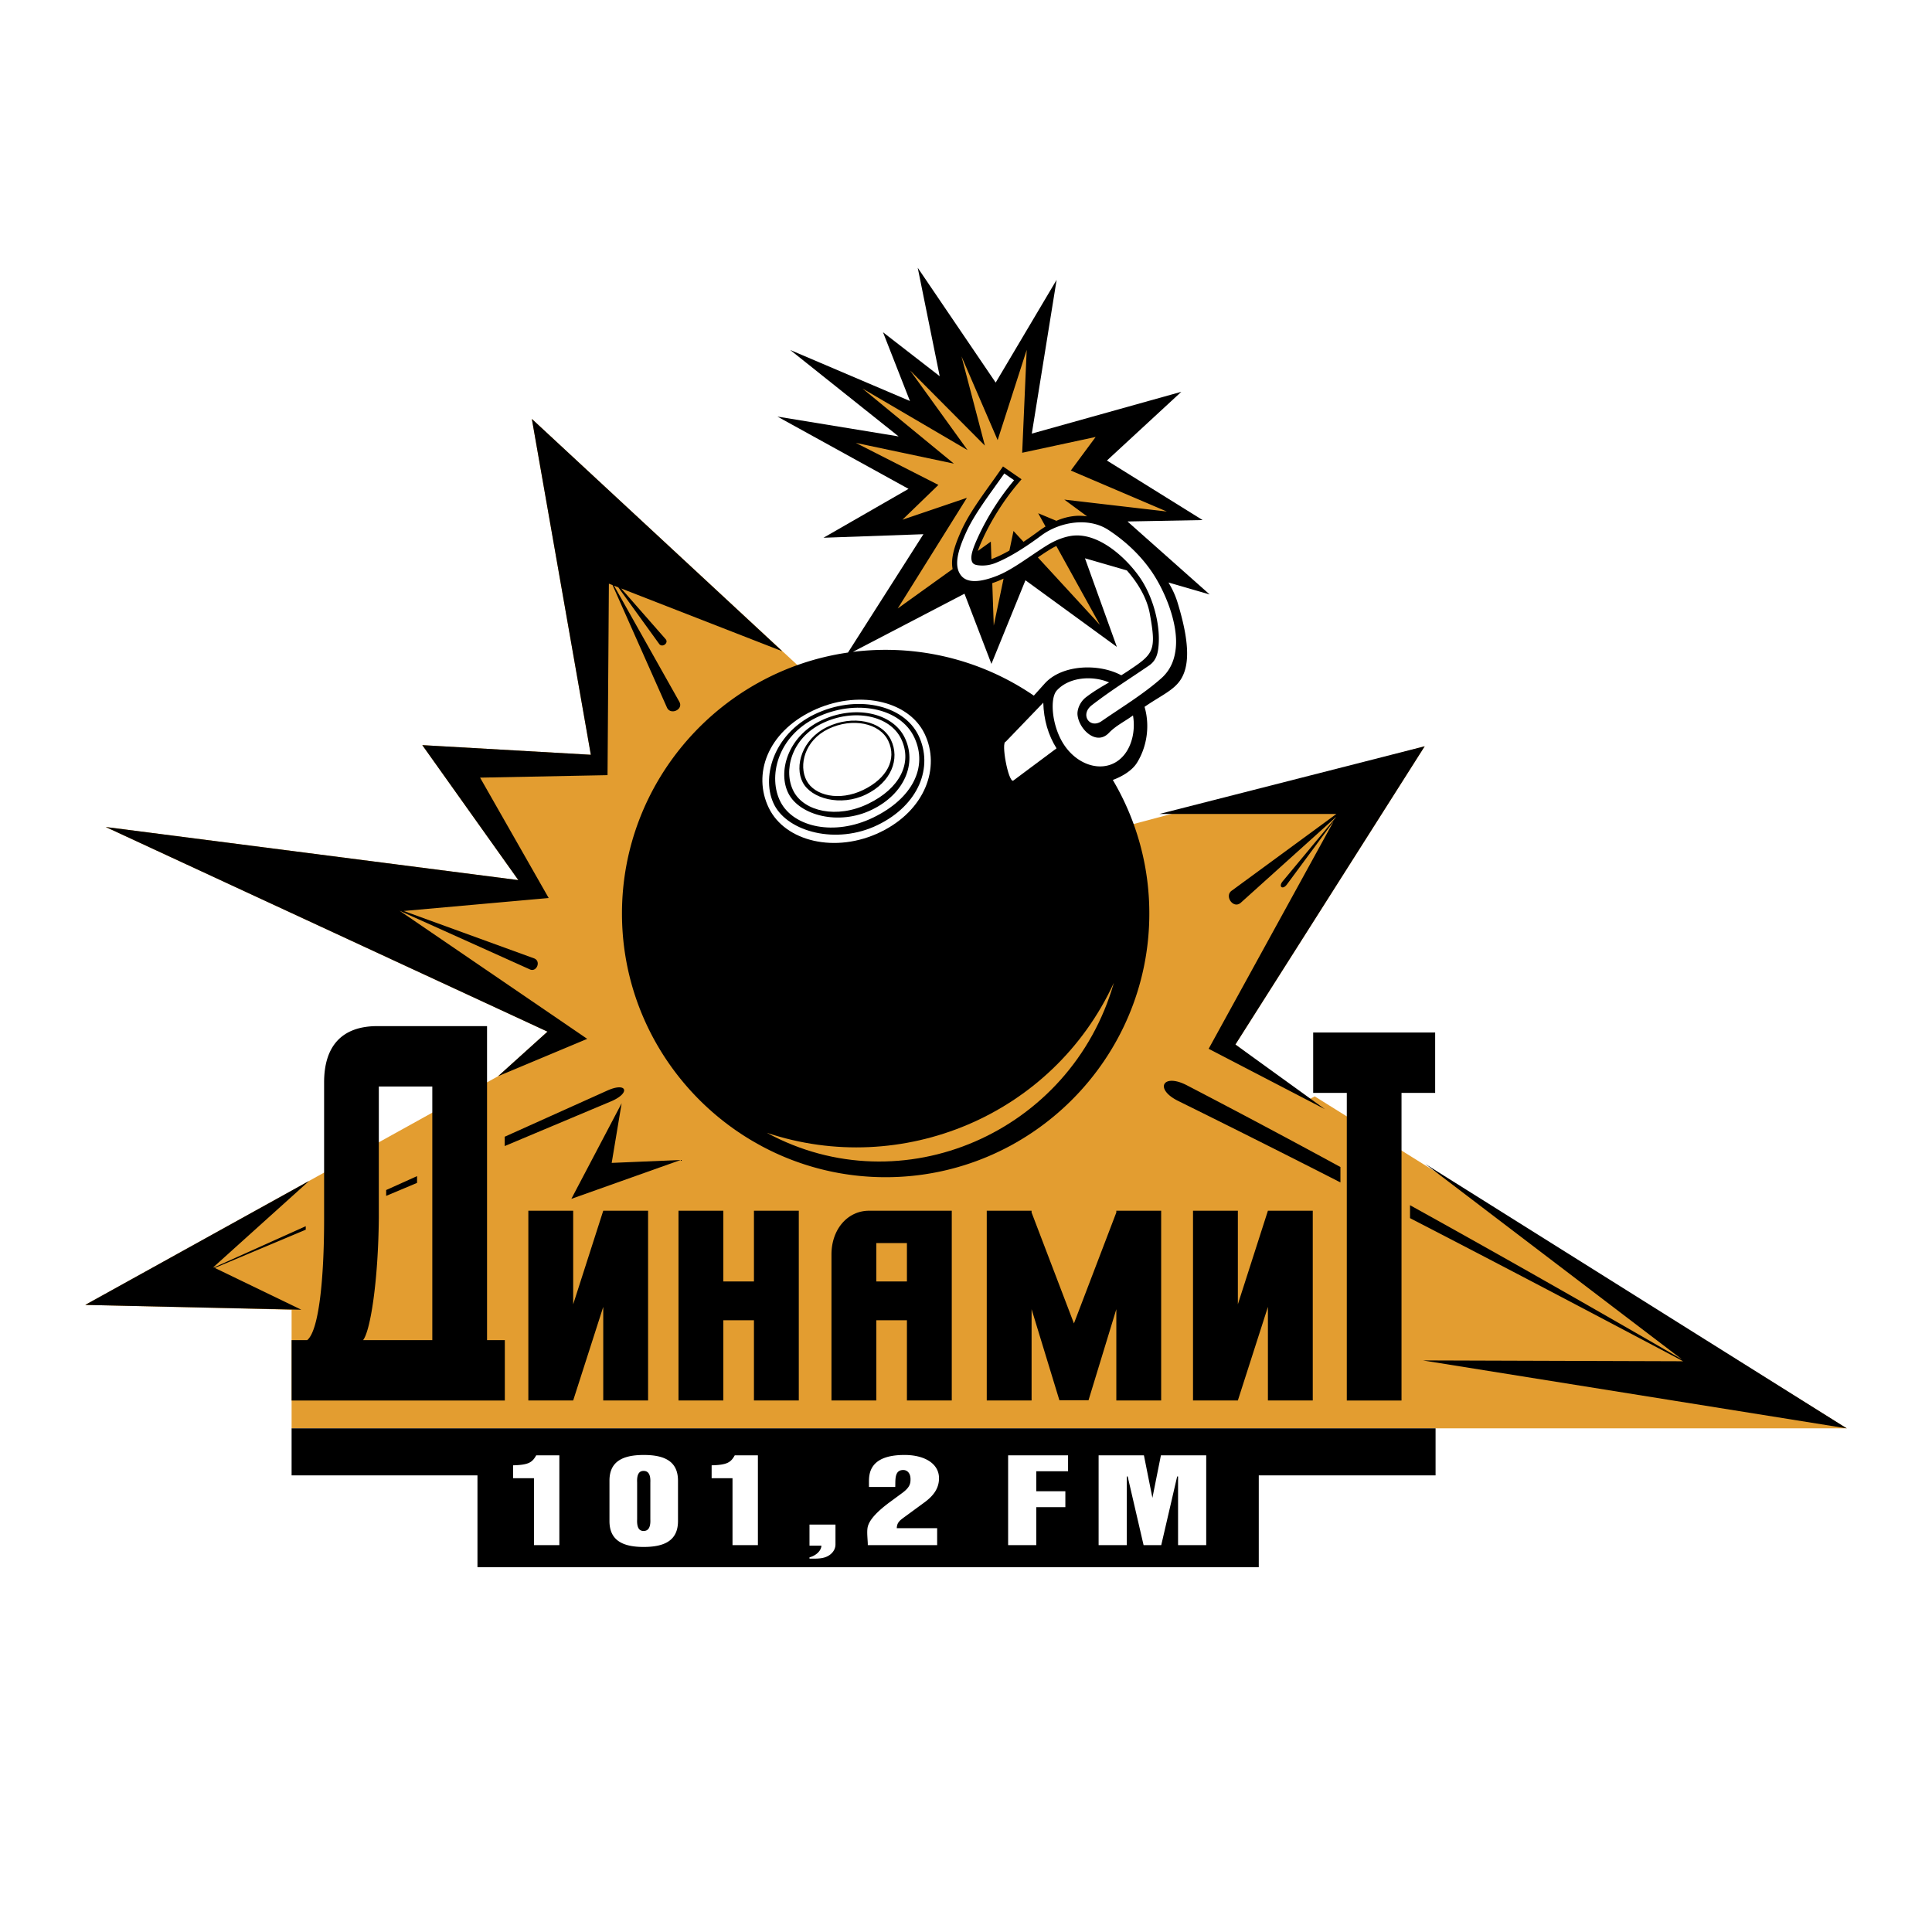 <svg xmlns="http://www.w3.org/2000/svg" width="2500" height="2500" viewBox="0 0 192.756 192.756"><path fill-rule="evenodd" clip-rule="evenodd" fill="#fff" d="M0 0h192.756v192.756H0V0z"/><path fill-rule="evenodd" clip-rule="evenodd" fill="#e39d30" d="M53.062 41.794l5.886 33.509-16.815-.961 9.582 13.466-41.169-5.299 44.078 20.419-4.924 4.443-41.196 22.82 20.589.481v11.836h155.159l-53.08-33.121-.633.324-7.281-5.5 18.885-29.755-31.307 8.362-31.195-16.386-26.579-24.638z"/><path d="M111.869 67.373c.207-.127.414-.257.619-.394 2.605-1.739 2.908-1.986 2.234-5.723-.283-1.574-1.176-3.071-2.293-4.343l-4.182-1.211 3.182 8.837-9.119-6.646-3.395 8.343-2.687-7-11.136 5.802a26.302 26.302 0 0 1 3.267-.203 26.138 26.138 0 0 1 14.786 4.568l1.088-1.208c1.716-1.904 5.4-2.03 7.636-.822zm1.17 4.007c-.867.63-1.707 1.016-2.408 1.747-1.256 1.31-2.982-.372-3.127-1.8-.053-.515.227-1.286.838-1.758.742-.573 1.527-1.032 2.312-1.484-1.67-.707-4.004-.543-5.223.811-.684.76-.512 3.352.59 5.191 1.512 2.521 4.518 3.212 6.139 1.224.791-.97 1.129-2.473.879-3.931zm3.539-13.264c.363.605.68 1.258.902 1.983 1.129 3.687 1.275 6.129.363 7.632-.688 1.133-1.998 1.649-3.65 2.791.578 1.982.191 4.085-.775 5.608-.447.706-1.375 1.314-2.393 1.686a26.118 26.118 0 0 1 3.643 13.327c0 14.49-11.818 26.307-26.308 26.307-14.489 0-26.306-11.816-26.306-26.307 0-13.213 9.829-24.203 22.548-26.037l7.527-11.808-9.969.354 8.484-4.878-13.079-7.211 12.089 1.979-10.817-8.625 11.948 5.091-2.687-6.858 5.656 4.383-2.192-10.817 7.777 11.454 6.08-10.251-2.475 15.342 14.918-4.171-7.424 6.858 9.545 5.939-7.494.141 8.201 7.282-4.112-1.194z"/><path d="M100.342 74l3.746-3.894c.049 1.714.49 3.232 1.322 4.556l-4.334 3.232c-.49.098-1.224-3.87-.734-3.894zm-19.309-3.068c4.462-2.16 9.578-1.1 11.209 2.269 1.63 3.369.057 7.658-4.404 9.818-4.462 2.159-9.504.953-11.136-2.416-1.631-3.369-.131-7.511 4.331-9.671z" fill="#fff"/><path d="M78.044 64.974l-24.982-23.18 5.885 33.509-16.814-.961 9.582 13.466-41.169-5.299 44.078 20.418-4.924 4.443 8.888-3.723-18.723-12.782 13.012 5.857c.662.297 1.143-.838.401-1.108l-12.996-4.726 14.462-1.293-6.846-12.01 12.716-.248.135-19.104.365.142 5.427 12.212c.358.805 1.671.199 1.241-.565l-6.519-11.588.426.166 4.076 5.641c.303.42.985-.087.645-.475l-4.432-5.054 16.066 6.262zM115.67 81.21l26.473-6.755-18.885 29.755 8.926 6.451-11.596-6.023 12.475-22.707-4.67 6.315c-.418.565-.869.225-.42-.316l5.287-6.358.033-.06-9.492 8.548c-.752.677-1.689-.684-.893-1.21l10.424-7.641H115.67v.001zm26.537 34.923l42.045 26.375-42.297-6.779 25.971.084c-9.027-4.783-18.123-9.57-27.248-14.279v-1.291c9.061 5.014 18.127 10.18 27.146 15.396l-25.617-19.506zm-8.473.301a900.563 900.563 0 0 0-15.316-8.152c-2.4-1.248-3.285.369-.861 1.564a1343.24 1343.24 0 0 1 16.178 8.125v-1.537h-.001zM30.843 117.82L8.504 130.191l21.561.48-8.633-4.17 9.072-3.814v-.348l-9.16 4.119-.057-.027 9.556-8.611zm7.684 1.494l3.083-1.297v-.674l-3.083 1.387v.584zm11.826-4.97l10.601-4.457c1.989-.836 1.605-1.965-.36-1.082l-10.24 4.607v.932h-.001zm11.668-4.272l-5.018 9.539 10.911-3.879-6.885.291.992-5.951zm-32.928 32.436h114.134v4.689h-17.639v9.16H47.637v-9.16H29.093v-4.689zm46.129-21.713h4.474v18.928h-4.474v-8.002h-3.054v8.002h-4.474v-18.928h4.474v7.055h3.054v-7.055zm11.477 0h8.259v18.928h-4.474v-8.002H87.43v8.002h-4.474V125.16c.001-2.531 1.627-4.365 3.743-4.365zm3.785 7.055v-3.83H87.43v3.83h3.054zm7.963-7.055h4.473v.172l4.227 11.072 4.229-11.072v-.172h4.473v18.928h-4.473v-9.104l-2.775 9.088h-2.904l-2.775-9.088v9.104h-4.473v-18.928h-.002zm20.58 0h4.475v9.336l2.998-9.336h4.475v18.928H126.5v-9.336l-2.998 9.336h-4.475v-18.928zm20.803-11.758v30.693h-5.459v-30.693h-3.355v-6.023h12.17v6.023h-3.356zm-87.117 11.758h4.474v9.336l2.999-9.336h4.474v18.928h-4.474v-9.336l-2.999 9.336h-4.474v-18.928zm-23.62 18.935h21.274v-6.023h-1.774v-31.332H37.654c-3.634 0-5.318 2.09-5.318 5.611v13.672c0 5.881-.513 11.098-1.689 12.049h-1.553v6.023h-.001zm14.039-31.332v25.309h-6.909c.743-.932 1.52-5.971 1.573-12.24v-13.068h5.336v-.001zm17.675 43.36c0 1.898 1.283 2.582 3.41 2.582 2.144 0 3.427-.684 3.427-2.582v-4.027c0-1.898-1.283-2.568-3.41-2.568-2.144 0-3.427.67-3.427 2.568v4.027zm2.76-3.856c-.042-.908.264-1.148.643-1.148.39 0 .716.24.675 1.148v3.686c.042.918-.285 1.158-.675 1.158-.379 0-.685-.24-.643-1.158v-3.686zm9.516 6.256h2.533v-8.961h-2.308c-.396.707-.748.957-2.308.998v1.289h2.083v6.674zm7.681 1.348c.494 0 1.128.031 1.626-.162.565-.217.966-.689.966-1.258v-1.98h-2.593v2.104h1.19c-.023.531-.563 1.004-1.19 1.164v.132h.001zm12.736-1.348v-1.691h-4.029c.017-.609.366-.816.855-1.176l1.857-1.361c.979-.705 1.502-1.459 1.502-2.449 0-1.434-1.401-2.305-3.393-2.318-3.647-.023-3.596 1.984-3.596 2.771v.424h2.624c.029-.693-.106-1.701.811-1.695.353.004.701.283.711.879.008.455-.05.842-.822 1.41l-1.216.895c-1.46 1.074-2.081 1.863-2.229 2.486-.122.512.021 1.443.004 1.826H93.5v-.001zm9.889 0v-3.787h2.902v-1.588h-2.902v-1.996h3.172v-1.59h-5.98v8.961h2.808zm11.588-4.719l-.848-4.242h-4.52v8.961h2.811v-6.852h.088l1.588 6.852h1.762l1.588-6.852h.09v6.852h2.809v-8.961h-4.52l-.848 4.242zm-61.703 4.719h2.533v-8.961h-2.308c-.395.707-.748.957-2.308.998v1.289h2.083v6.674z" fill-rule="evenodd" clip-rule="evenodd"/><path d="M111.129 98.059c-4.285 14.98-21.163 22.277-34.625 14.959 13.397 4.492 28.49-1.653 34.625-14.959z" fill-rule="evenodd" clip-rule="evenodd" fill="#e39d30"/><path d="M82.529 72.531c2.532-1.223 5.434-.623 6.358 1.283.926 1.907.033 4.234-2.498 5.457-2.531 1.222-5.451.401-6.298-1.209-.845-1.61-.093-4.31 2.438-5.531zm.116.195c2.383-1.15 5.135-.605 5.987 1.209.851 1.814-.128 3.73-2.512 4.879-2.382 1.152-4.854.577-5.651-.94-.797-1.515-.207-3.996 2.176-5.148zm-.754-.823c3.333-1.613 7.156-.822 8.374 1.693s.042 5.585-3.291 7.198c-3.333 1.611-7.179.528-8.293-1.595-1.114-2.123-.124-5.684 3.21-7.296zm.152.259c3.138-1.518 6.763-.8 7.884 1.594s-.168 4.919-3.307 6.437c-3.138 1.519-6.393.759-7.442-1.241-1.05-1.999-.273-5.273 2.865-6.79zm-.792-.886c4.136-2.003 8.877-1.021 10.389 2.102 1.511 3.123.051 6.936-4.083 8.938-4.135 2.001-8.907.656-10.289-1.98-1.381-2.636-.152-7.058 3.983-9.06zm.189.32c3.894-1.885 8.391-.992 9.781 1.98 1.391 2.972-.208 6.108-4.103 7.994-3.894 1.885-7.932.942-9.233-1.541-1.301-2.482-.338-6.548 3.555-8.433z" fill-rule="evenodd" clip-rule="evenodd"/><path d="M101.176 47.913a25.407 25.407 0 0 0-3.625 5.731c-.445.981-.699 1.698-.626 2.186.066.45.332.533.75.577a3.487 3.487 0 0 0 1.615-.225c1.445-.571 3.074-1.621 4.602-2.756 1.82-1.354 4.695-1.863 6.693-.554 1.748 1.145 3.16 2.518 4.205 3.996 1.385 1.954 2.754 5.245 2.523 7.735-.1 1.06-.438 2.174-1.457 3.077-1.814 1.607-4.137 3.007-5.934 4.259-1.195.833-2.209-.643-.99-1.583 1.855-1.434 3.775-2.634 5.705-3.954.725-.497.883-1.205.949-1.933.213-2.287-.627-5.107-1.918-6.93-1.354-1.912-3.926-4.265-6.447-4.111-.838.051-1.844.408-2.795 1.002-1.705 1.064-3.379 2.395-4.938 3.012-1.553.614-2.93.8-3.587-.005-.785-.961-.327-2.521.482-4.309.845-1.868 2.367-3.818 3.816-5.89l.977.675z" fill="#fff"/><path d="M99.535 43.909l2.898-9-.449 10.263 7.33-1.577-2.479 3.351 9.58 4.089-10.227-1.19 2.273 1.674a5.045 5.045 0 0 0-1.189-.044 6.06 6.06 0 0 0-1.875.488l-1.816-.758.732 1.324a9.679 9.679 0 0 0-.725.492c-.484.359-.979.708-1.473 1.038l-.998-1.084-.408 1.954c-.551.312-1.092.58-1.607.784-.055.021-.117.045-.188.068l-.059-1.742-1.299.932c.104-.317.26-.688.453-1.117.408-.905.945-1.911 1.59-2.929a24.247 24.247 0 0 1 1.961-2.684l.359-.425-1.85-1.279-.289.411c-.41.587-.646.918-.887 1.253-1.166 1.631-2.282 3.19-2.974 4.721-.42.928-.751 1.805-.877 2.592-.072.451-.077.874.002 1.26l-5.477 3.934 6.902-11.041-6.432 2.185 3.589-3.473-8.241-4.192 9.786 2.07-9.117-7.49 10.481 6.141-5.733-7.946 7.46 7.498-2.335-8.905 3.608 8.354zm5.856 10.566l4.354 7.876-6.195-6.737c.396-.271.779-.528 1.145-.756.211-.132.446-.264.696-.383zm-5.264 3.251l-.98 4.693L99 58.18a9.249 9.249 0 0 0 1.127-.454z" fill-rule="evenodd" clip-rule="evenodd" fill="#e39d30"/></svg>
